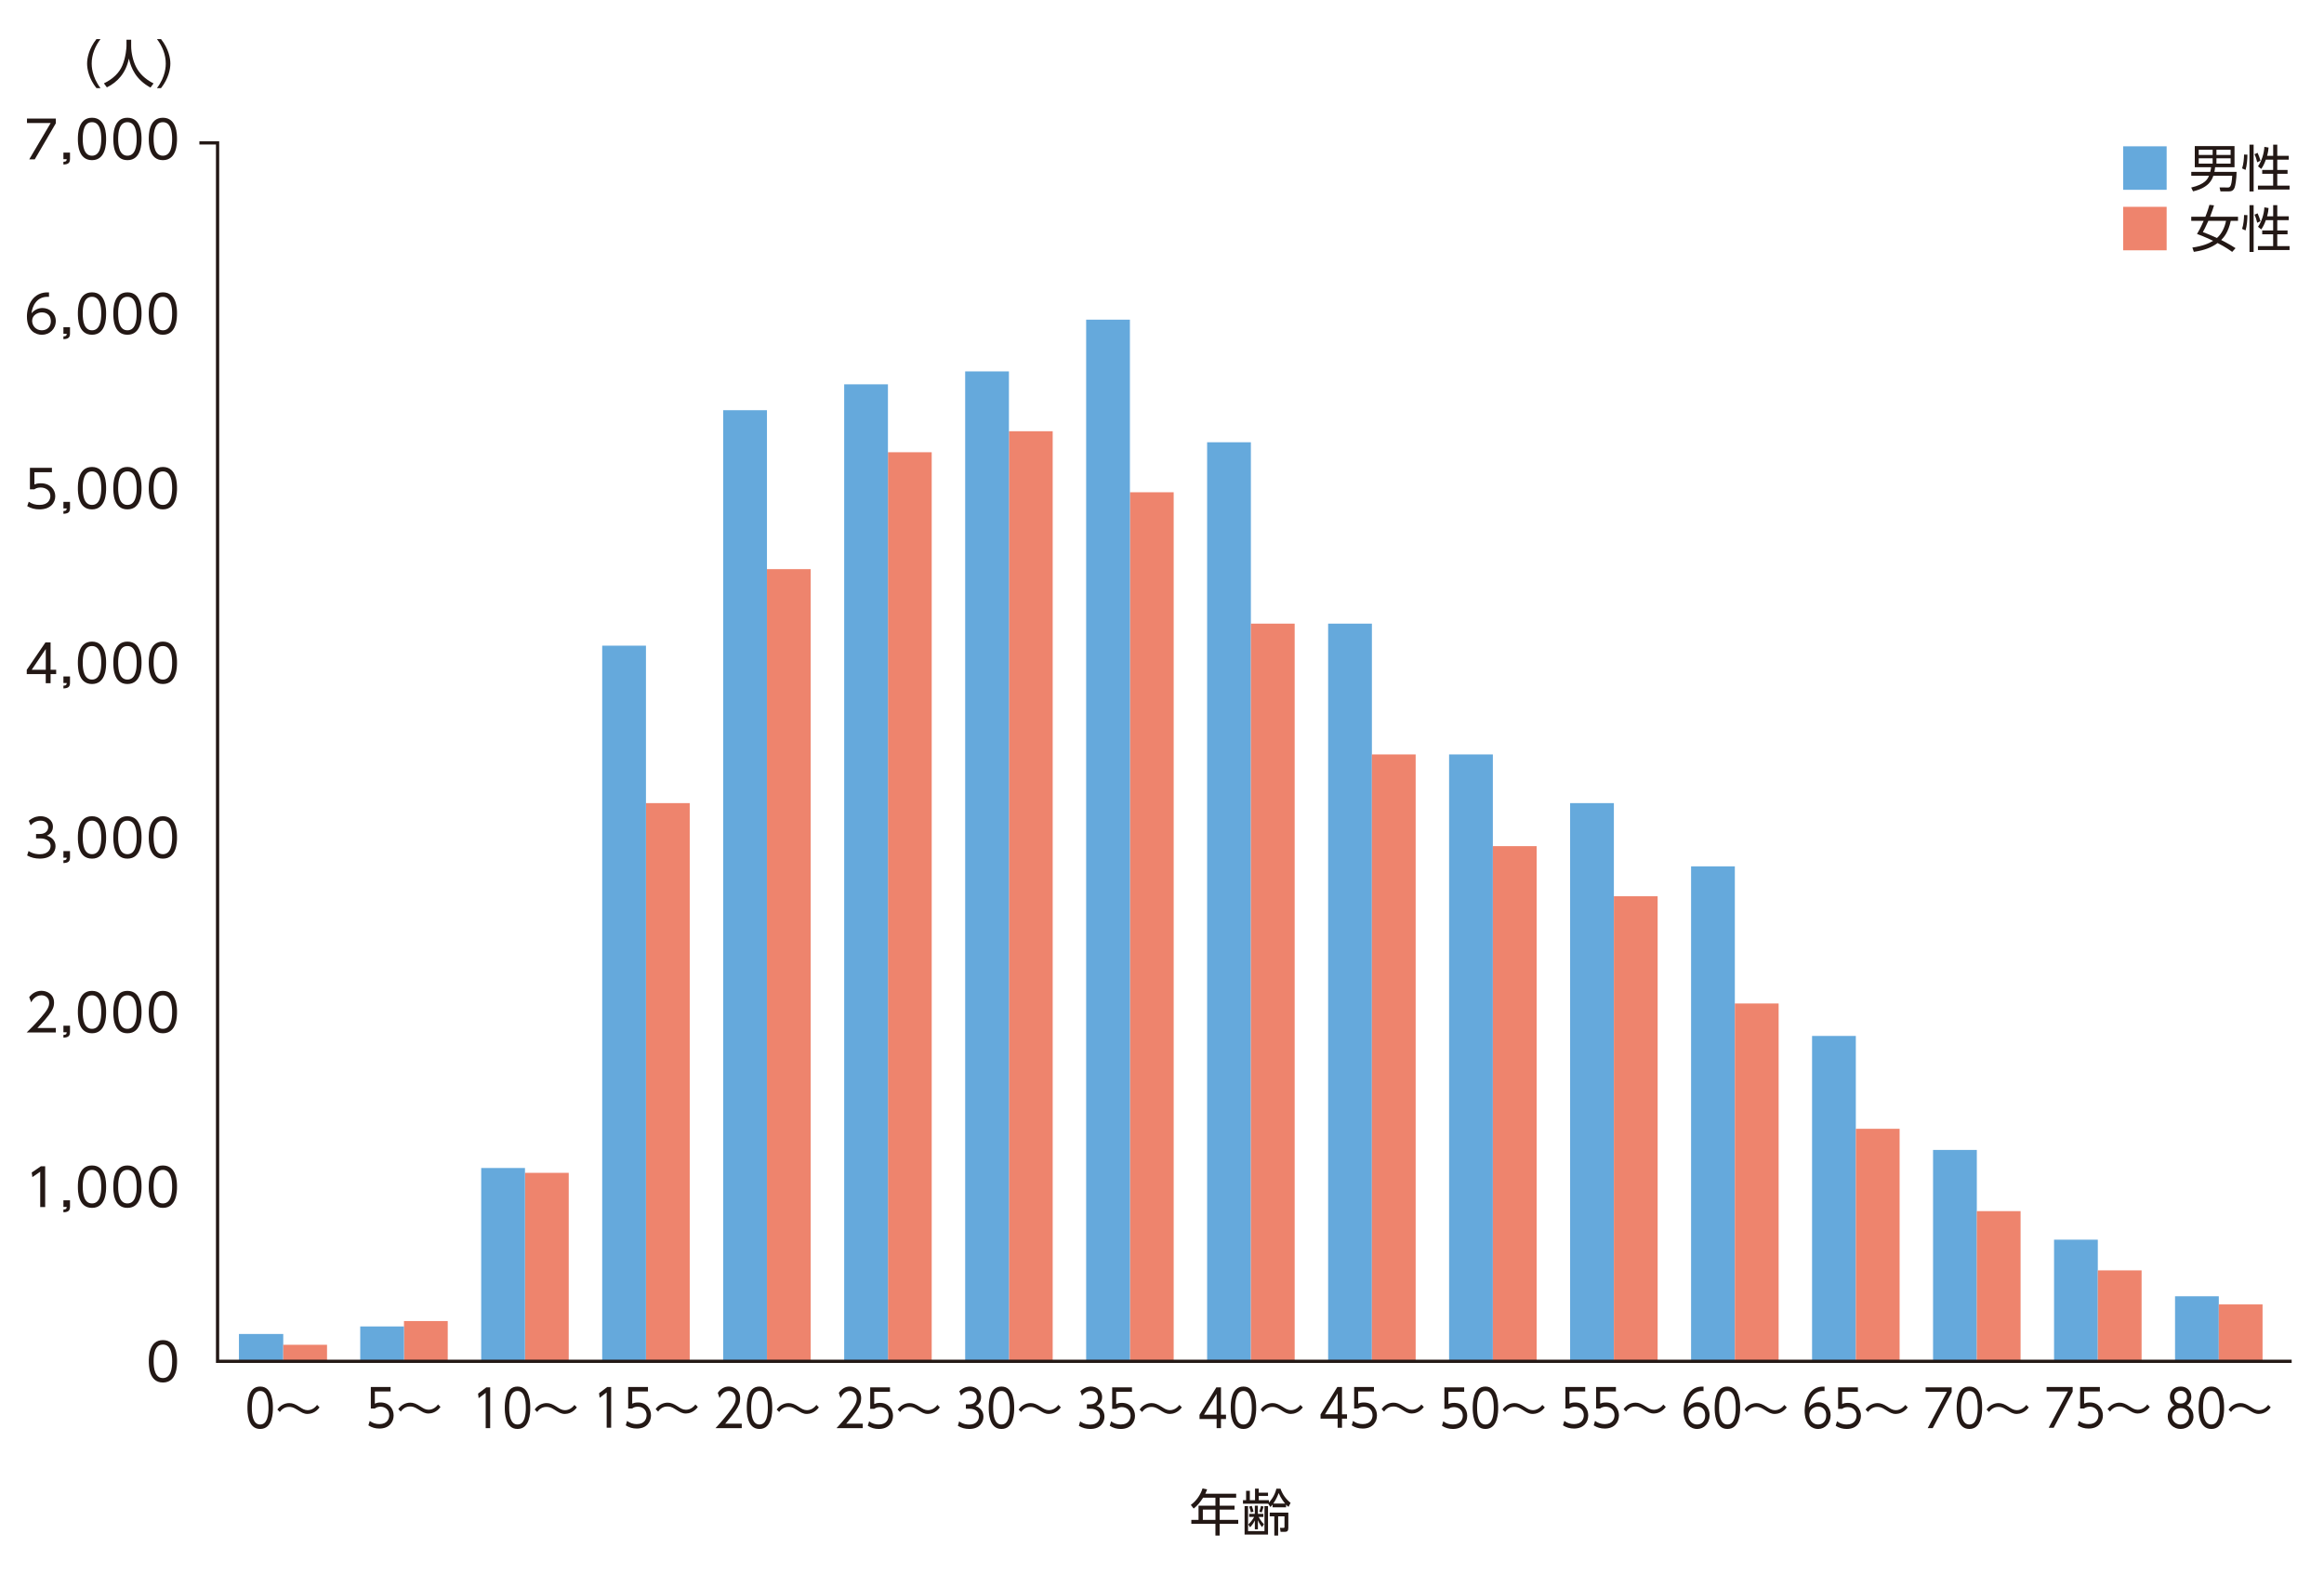 <?xml version="1.0" encoding="UTF-8"?>
<svg id="_レイヤー_1" data-name="レイヤー_1" xmlns="http://www.w3.org/2000/svg" width="820" height="560" viewBox="0 0 820 560">
  <rect x="185.23" y="413.78" width="15.44" height="66.5" style="fill: #ee846d;"/>
  <rect x="169.79" y="412.07" width="15.44" height="68.21" style="fill: #65a9dc;"/>
  <rect x="227.92" y="283.34" width="15.44" height="196.94" style="fill: #ee846d;"/>
  <rect x="212.48" y="227.79" width="15.44" height="252.49" style="fill: #65a9dc;"/>
  <rect x="255.17" y="144.72" width="15.44" height="335.55" style="fill: #65a9dc;"/>
  <rect x="270.61" y="200.79" width="15.44" height="279.49" style="fill: #ee846d;"/>
  <rect x="313.3" y="159.55" width="15.44" height="320.72" style="fill: #ee846d;"/>
  <rect x="297.86" y="135.59" width="15.44" height="344.68" style="fill: #65a9dc;"/>
  <rect x="355.99" y="152.14" width="15.44" height="328.14" style="fill: #ee846d;"/>
  <rect x="340.55" y="131.03" width="15.44" height="349.24" style="fill: #65a9dc;"/>
  <rect x="398.68" y="173.67" width="15.44" height="306.6" style="fill: #ee846d;"/>
  <rect x="383.24" y="112.78" width="15.44" height="367.5" style="fill: #65a9dc;"/>
  <rect x="468.62" y="220.02" width="15.44" height="260.25" style="fill: #65a9dc;"/>
  <rect x="484.06" y="266.16" width="15.44" height="214.11" style="fill: #ee846d;"/>
  <rect x="511.3" y="266.16" width="15.44" height="214.11" style="fill: #65a9dc;"/>
  <rect x="526.75" y="298.52" width="15.44" height="181.75" style="fill: #ee846d;"/>
  <rect x="554" y="283.34" width="15.44" height="196.94" style="fill: #65a9dc;"/>
  <rect x="569.44" y="316.2" width="15.44" height="164.07" style="fill: #ee846d;"/>
  <rect x="596.68" y="305.65" width="15.44" height="174.62" style="fill: #65a9dc;"/>
  <rect x="612.13" y="354.03" width="15.44" height="126.24" style="fill: #ee846d;"/>
  <rect x="639.37" y="365.48" width="15.44" height="114.79" style="fill: #65a9dc;"/>
  <rect x="654.82" y="398.24" width="15.44" height="82.04" style="fill: #ee846d;"/>
  <rect x="682.06" y="405.7" width="15.44" height="74.58" style="fill: #65a9dc;"/>
  <rect x="697.5" y="427.29" width="15.44" height="52.98" style="fill: #ee846d;"/>
  <rect x="724.75" y="437.36" width="15.44" height="42.92" style="fill: #65a9dc;"/>
  <rect x="740.2" y="448.19" width="15.44" height="32.08" style="fill: #ee846d;"/>
  <rect x="767.44" y="457.32" width="15.44" height="22.95" style="fill: #65a9dc;"/>
  <rect x="782.88" y="460.2" width="15.44" height="20.07" style="fill: #ee846d;"/>
  <rect x="425.92" y="156.03" width="15.44" height="324.24" style="fill: #65a9dc;"/>
  <rect x="441.37" y="220.02" width="15.44" height="260.25" style="fill: #ee846d;"/>
  <rect x="142.54" y="466.07" width="15.44" height="14.2" style="fill: #ee846d;"/>
  <rect x="127.1" y="467.97" width="15.44" height="12.3" style="fill: #65a9dc;"/>
  <rect x="84.31" y="470.63" width="15.63" height="9.64" style="fill: #65a9dc;"/>
  <rect x="99.95" y="474.44" width="15.44" height="5.84" style="fill: #ee846d;"/>
  <g>
    <path d="M19.7,41.83v1.66l-7.43,12.72h-1.95l7.56-12.81h-8.36v-1.57h10.18Z" style="fill: #231815;"/>
    <path d="M24.7,53.83v2.21c0,1.48-.66,1.93-2.32,2.01v-.97c1.06-.04,1.13-.42,1.15-.93h-1.15v-2.32h2.32Z" style="fill: #231815;"/>
    <path d="M27.48,49.02c0-1.44,0-7.48,4.98-7.48s4.98,6.04,4.98,7.48,0,7.48-4.98,7.48-4.98-6.02-4.98-7.48ZM35.73,49.02c0-2.39-.37-5.91-3.27-5.91s-3.27,3.43-3.27,5.91.44,5.91,3.27,5.91,3.27-3.45,3.27-5.91Z" style="fill: #231815;"/>
    <path d="M39.98,49.02c0-1.44,0-7.48,4.98-7.48s4.98,6.04,4.98,7.48,0,7.48-4.98,7.48-4.98-6.02-4.98-7.48ZM48.23,49.02c0-2.39-.37-5.91-3.27-5.91s-3.27,3.43-3.27,5.91.44,5.91,3.27,5.91,3.27-3.45,3.27-5.91Z" style="fill: #231815;"/>
    <path d="M52.49,49.02c0-1.44,0-7.48,4.98-7.48s4.98,6.04,4.98,7.48,0,7.48-4.98,7.48-4.98-6.02-4.98-7.48ZM60.74,49.02c0-2.39-.37-5.91-3.27-5.91s-3.27,3.43-3.27,5.91.44,5.91,3.27,5.91,3.27-3.45,3.27-5.91Z" style="fill: #231815;"/>
  </g>
  <g>
    <path d="M17.29,104.73c-4.42-.31-5.89,3.36-6.19,5.82.95-1.17,2.37-1.88,3.87-1.88,2.52,0,4.71,1.81,4.71,4.6s-2.17,4.84-4.91,4.84c-2.06,0-5.27-1.28-5.27-6.46,0-3.87,2.15-8.81,7.79-8.49v1.57ZM14.81,110.2c-1.53,0-3.47.97-3.47,2.99,0,1.72,1.33,3.34,3.39,3.34s3.21-1.44,3.21-3.14c0-2.96-2.5-3.19-3.14-3.19Z" style="fill: #231815;"/>
    <path d="M24.7,115.44v2.21c0,1.48-.66,1.93-2.32,2.01v-.97c1.06-.04,1.13-.42,1.15-.93h-1.15v-2.32h2.32Z" style="fill: #231815;"/>
    <path d="M27.48,110.62c0-1.44,0-7.48,4.98-7.48s4.98,6.04,4.98,7.48,0,7.48-4.98,7.48-4.98-6.02-4.98-7.48ZM35.73,110.62c0-2.39-.37-5.91-3.27-5.91s-3.27,3.43-3.27,5.91.44,5.91,3.27,5.91,3.27-3.45,3.27-5.91Z" style="fill: #231815;"/>
    <path d="M39.98,110.62c0-1.44,0-7.48,4.98-7.48s4.98,6.04,4.98,7.48,0,7.48-4.98,7.48-4.98-6.02-4.98-7.48ZM48.23,110.62c0-2.39-.37-5.91-3.27-5.91s-3.27,3.43-3.27,5.91.44,5.91,3.27,5.91,3.27-3.45,3.27-5.91Z" style="fill: #231815;"/>
    <path d="M52.49,110.62c0-1.44,0-7.48,4.98-7.48s4.98,6.04,4.98,7.48,0,7.48-4.98,7.48-4.98-6.02-4.98-7.48ZM60.74,110.62c0-2.39-.37-5.91-3.27-5.91s-3.27,3.43-3.27,5.91.44,5.91,3.27,5.91,3.27-3.45,3.27-5.91Z" style="fill: #231815;"/>
  </g>
  <g>
    <path d="M18.31,166.61h-6.17v4.31c.47-.18,1.04-.42,2.23-.42,3.36,0,5.13,2.24,5.13,4.56s-1.68,4.65-5.58,4.65c-1.59,0-2.94-.35-4.31-1.13l.53-1.57c1.1.77,2.41,1.13,3.76,1.13,3.12,0,3.87-1.9,3.87-3.12,0-1.88-1.5-3.03-3.47-3.03-1.22,0-1.9.46-2.17.64h-1.57v-7.59h7.76v1.57Z" style="fill: #231815;"/>
    <path d="M24.7,177.05v2.21c0,1.48-.66,1.93-2.32,2.01v-.97c1.06-.04,1.13-.42,1.15-.93h-1.15v-2.32h2.32Z" style="fill: #231815;"/>
    <path d="M27.48,172.23c0-1.44,0-7.48,4.98-7.48s4.98,6.04,4.98,7.48,0,7.48-4.98,7.48-4.98-6.02-4.98-7.48ZM35.73,172.23c0-2.39-.37-5.91-3.27-5.91s-3.27,3.43-3.27,5.91.44,5.91,3.27,5.91,3.27-3.45,3.27-5.91Z" style="fill: #231815;"/>
    <path d="M39.98,172.23c0-1.44,0-7.48,4.98-7.48s4.98,6.04,4.98,7.48,0,7.48-4.98,7.48-4.98-6.02-4.98-7.48ZM48.23,172.23c0-2.39-.37-5.91-3.27-5.91s-3.27,3.43-3.27,5.91.44,5.91,3.27,5.91,3.27-3.45,3.27-5.91Z" style="fill: #231815;"/>
    <path d="M52.49,172.23c0-1.44,0-7.48,4.98-7.48s4.98,6.04,4.98,7.48,0,7.48-4.98,7.48-4.98-6.02-4.98-7.48ZM60.74,172.23c0-2.39-.37-5.91-3.27-5.91s-3.27,3.43-3.27,5.91.44,5.91,3.27,5.91,3.27-3.45,3.27-5.91Z" style="fill: #231815;"/>
  </g>
  <g>
    <path d="M16.14,241.03v-3.21h-6.7v-1.5l6.59-9.67h1.82v9.64h1.97v1.53h-1.97v3.21h-1.71ZM11.2,236.29h4.95v-7.32l-4.95,7.32Z" style="fill: #231815;"/>
    <path d="M24.7,238.66v2.21c0,1.48-.66,1.93-2.32,2.01v-.97c1.06-.04,1.13-.42,1.15-.93h-1.15v-2.32h2.32Z" style="fill: #231815;"/>
    <path d="M27.48,233.84c0-1.44,0-7.48,4.98-7.48s4.98,6.04,4.98,7.48,0,7.48-4.98,7.48-4.98-6.02-4.98-7.48ZM35.73,233.84c0-2.39-.37-5.91-3.27-5.91s-3.27,3.43-3.27,5.91.44,5.91,3.27,5.91,3.27-3.45,3.27-5.91Z" style="fill: #231815;"/>
    <path d="M39.98,233.84c0-1.44,0-7.48,4.98-7.48s4.98,6.04,4.98,7.48,0,7.48-4.98,7.48-4.98-6.02-4.98-7.48ZM48.23,233.84c0-2.39-.37-5.91-3.27-5.91s-3.27,3.43-3.27,5.91.44,5.91,3.27,5.91,3.27-3.45,3.27-5.91Z" style="fill: #231815;"/>
    <path d="M52.49,233.84c0-1.44,0-7.48,4.98-7.48s4.98,6.04,4.98,7.48,0,7.48-4.98,7.48-4.98-6.02-4.98-7.48ZM60.74,233.84c0-2.39-.37-5.91-3.27-5.91s-3.27,3.43-3.27,5.91.44,5.91,3.27,5.91,3.27-3.45,3.27-5.91Z" style="fill: #231815;"/>
  </g>
  <g>
    <path d="M10.07,300.23c1.7,1.15,3.47,1.15,3.98,1.15,2.83,0,3.8-1.64,3.8-2.94,0-1.53-1.31-2.66-3.8-2.66h-1.33v-1.55h1.35c2.12,0,2.94-1.33,2.94-2.45,0-1.41-1.11-2.25-2.7-2.25-1.41,0-2.57.58-3.5,1.64l-.66-1.59c1.86-1.62,3.74-1.62,4.16-1.62,2.08,0,4.36,1.19,4.36,3.72,0,.6-.11,2.26-2.13,3.16,1.92.62,3.05,1.86,3.05,3.72s-1.35,4.36-5.55,4.36c-1.62,0-3.05-.35-4.47-1.11l.51-1.59Z" style="fill: #231815;"/>
    <path d="M24.7,300.27v2.21c0,1.48-.66,1.93-2.32,2.01v-.97c1.06-.04,1.13-.42,1.15-.93h-1.15v-2.32h2.32Z" style="fill: #231815;"/>
    <path d="M27.48,295.45c0-1.44,0-7.48,4.98-7.48s4.98,6.04,4.98,7.48,0,7.48-4.98,7.48-4.98-6.02-4.98-7.48ZM35.73,295.45c0-2.39-.37-5.91-3.27-5.91s-3.27,3.43-3.27,5.91.44,5.91,3.27,5.91,3.27-3.45,3.27-5.91Z" style="fill: #231815;"/>
    <path d="M39.98,295.45c0-1.44,0-7.48,4.98-7.48s4.98,6.04,4.98,7.48,0,7.48-4.98,7.48-4.98-6.02-4.98-7.48ZM48.23,295.45c0-2.39-.37-5.91-3.27-5.91s-3.27,3.43-3.27,5.91.44,5.91,3.27,5.91,3.27-3.45,3.27-5.91Z" style="fill: #231815;"/>
    <path d="M52.49,295.45c0-1.44,0-7.48,4.98-7.48s4.98,6.04,4.98,7.48,0,7.48-4.98,7.48-4.98-6.02-4.98-7.48ZM60.74,295.45c0-2.39-.37-5.91-3.27-5.91s-3.27,3.43-3.27,5.91.44,5.91,3.27,5.91,3.27-3.45,3.27-5.91Z" style="fill: #231815;"/>
  </g>
  <g>
    <path d="M19.7,362.68v1.57h-10.29c1.15-1.13,3.1-3.03,5.02-5.26,2.19-2.54,2.92-3.74,2.92-5.22,0-1.73-1.3-2.63-2.7-2.63-2.26,0-3.32,1.9-3.65,2.48l-.69-1.83c1.08-1.42,2.57-2.23,4.34-2.23s4.42,1.04,4.42,4.18c0,1.39-.42,2.54-1.88,4.42-.77.99-1.93,2.39-3.98,4.51h6.5Z" style="fill: #231815;"/>
    <path d="M24.7,361.87v2.21c0,1.48-.66,1.93-2.32,2.01v-.97c1.06-.04,1.13-.42,1.15-.93h-1.15v-2.32h2.32Z" style="fill: #231815;"/>
    <path d="M27.48,357.06c0-1.44,0-7.48,4.98-7.48s4.98,6.04,4.98,7.48,0,7.48-4.98,7.48-4.98-6.02-4.98-7.48ZM35.73,357.06c0-2.39-.37-5.91-3.27-5.91s-3.27,3.43-3.27,5.91.44,5.91,3.27,5.91,3.27-3.45,3.27-5.91Z" style="fill: #231815;"/>
    <path d="M39.98,357.06c0-1.44,0-7.48,4.98-7.48s4.98,6.04,4.98,7.48,0,7.48-4.98,7.48-4.98-6.02-4.98-7.48ZM48.23,357.06c0-2.39-.37-5.91-3.27-5.91s-3.27,3.43-3.27,5.91.44,5.91,3.27,5.91,3.27-3.45,3.27-5.91Z" style="fill: #231815;"/>
    <path d="M52.49,357.06c0-1.44,0-7.48,4.98-7.48s4.98,6.04,4.98,7.48,0,7.48-4.98,7.48-4.98-6.02-4.98-7.48ZM60.74,357.06c0-2.39-.37-5.91-3.27-5.91s-3.27,3.43-3.27,5.91.44,5.91,3.27,5.91,3.27-3.45,3.27-5.91Z" style="fill: #231815;"/>
  </g>
  <g>
    <path d="M14.41,411.47h1.53v14.38h-1.75v-12.46l-2.76,1.9-.24-1.62,3.21-2.19Z" style="fill: #231815;"/>
    <path d="M24.7,423.48v2.21c0,1.48-.66,1.93-2.32,2.01v-.97c1.06-.04,1.13-.42,1.15-.93h-1.15v-2.32h2.32Z" style="fill: #231815;"/>
    <path d="M27.48,418.66c0-1.44,0-7.48,4.98-7.48s4.98,6.04,4.98,7.48,0,7.48-4.98,7.48-4.98-6.02-4.98-7.48ZM35.73,418.66c0-2.39-.37-5.91-3.27-5.91s-3.27,3.43-3.27,5.91.44,5.91,3.27,5.91,3.27-3.45,3.27-5.91Z" style="fill: #231815;"/>
    <path d="M39.98,418.66c0-1.44,0-7.48,4.98-7.48s4.98,6.04,4.98,7.48,0,7.48-4.98,7.48-4.98-6.02-4.98-7.48ZM48.23,418.66c0-2.39-.37-5.91-3.27-5.91s-3.27,3.43-3.27,5.91.44,5.91,3.27,5.91,3.27-3.45,3.27-5.91Z" style="fill: #231815;"/>
    <path d="M52.49,418.66c0-1.44,0-7.48,4.98-7.48s4.98,6.04,4.98,7.48,0,7.48-4.98,7.48-4.98-6.02-4.98-7.48ZM60.74,418.66c0-2.39-.37-5.91-3.27-5.91s-3.27,3.43-3.27,5.91.44,5.91,3.27,5.91,3.27-3.45,3.27-5.91Z" style="fill: #231815;"/>
  </g>
  <path d="M52.51,480.27c0-1.44,0-7.48,4.98-7.48s4.98,6.04,4.98,7.48,0,7.48-4.98,7.48-4.98-6.02-4.98-7.48ZM60.75,480.27c0-2.39-.37-5.91-3.27-5.91s-3.27,3.43-3.27,5.91.44,5.91,3.27,5.91,3.27-3.45,3.27-5.91Z" style="fill: #231815;"/>
  <g>
    <path d="M34.03,31.09c-2.65-3.34-3.3-6.68-3.3-8.65s.66-5.31,3.3-8.65h1.44c-1.92,2.48-3.12,5.49-3.12,8.65,0,.73,0,4.58,3.12,8.65h-1.44Z" style="fill: #231815;"/>
    <path d="M46.28,14.01v2.21c0,2.41.66,5.35,1.79,7.5,1.17,2.23,3.08,4.18,6.11,5.71l-1.08,1.46c-5.16-2.79-6.86-6.86-7.63-10.24-1.04,5.11-4,8.32-7.76,10.17l-1.04-1.41c3.34-1.64,5.44-3.8,6.5-6.31,1.26-3.01,1.46-6.31,1.46-6.9v-2.19h1.64Z" style="fill: #231815;"/>
    <path d="M55.37,31.09c3.12-4.07,3.12-7.92,3.12-8.65,0-3.16-1.2-6.17-3.12-8.65h1.44c2.65,3.34,3.3,6.68,3.3,8.65s-.66,5.31-3.3,8.65h-1.44Z" style="fill: #231815;"/>
  </g>
  <g>
    <path d="M436.17,526.99v1.39h-5.82v2.83h5.25v1.37h-5.25v3.63h6.55v1.39h-6.55v4.15h-1.5v-4.15h-8.5v-1.39h2.54v-5h5.96v-2.83h-4.34c-1.16,1.76-1.94,2.74-3.34,3.84l-1-1.28c2.14-1.6,3.47-3.72,4.13-5.82l1.62.34c-.18.46-.28.77-.64,1.53h10.89ZM428.86,532.58h-4.45v3.63h4.45v-3.63Z" style="fill: #231815;"/>
    <path d="M451.82,525.23c.71,2.03,1.99,3.75,3.56,4.98l-.75,1.42c-.32-.27-.57-.48-.85-.8v.94h-4.77v-.94c-.36.43-.44.53-.76.85l-.77-1.17h-8.91v-1.25h1.1v-3.29h1.32v3.29h1.83v-4.06h1.32v1.41h3.27v1.17h-3.27v1.48h3.58v.84c.46-.46,2.08-2.35,2.63-4.88h1.48ZM440.36,531.33v8.84h5.8v-8.84h1.25v10.07h-8.27v-10.07h1.23ZM440.76,535.18v-1.09h1.99v-2.88h1.08v2.88h1.94v1.09h-1.67c.09.18.85,1.58,1.87,2.58l-.69,1.01c-.53-.69-.98-1.35-1.44-2.42v3.18h-1.08v-3.11c-.62,1.25-1.21,1.9-1.67,2.42l-.64-1c1.26-1.21,1.85-2.28,2.05-2.67h-1.73ZM441.33,533.57c-.05-.37-.11-.71-.57-2.05l.92-.25c.46,1.32.53,1.65.6,2.05l-.96.25ZM444.33,533.31c.28-.85.32-.94.62-2.05l.89.28c-.09.34-.21.87-.66,2.05l-.85-.28ZM454.56,539.12c0,.98-.36,1.32-1.23,1.32h-1.49l-.21-1.42,1.16.02c.27,0,.43-.04.43-.39v-3.68h-2.24v6.78h-1.35v-6.78h-1.62v-1.32h6.56v5.48ZM453.44,530.46c-.39-.46-1.51-1.83-2.28-3.72-.29.82-.73,2.01-1.89,3.72h4.16Z" style="fill: #231815;"/>
  </g>
  <path d="M764.48,51.62v15.34h-15.34v-15.34h15.34Z" style="fill: #65a9dc;"/>
  <g>
    <path d="M789.16,60.65c-.05,2.69-.43,4.84-.71,5.55-.44,1.1-1.14,1.33-2.1,1.33h-2.88l-.32-1.41,2.85.02c.75,0,1.37,0,1.62-4.13h-6.67c-.45,1.32-1.48,4.15-7.15,5.5l-.66-1.35c5-1.16,5.87-3.13,6.28-4.15h-6.25v-1.37h6.69c.21-.75.27-1.3.3-1.64h-5.75v-7.46h14.02v7.46h-6.85c-.09.87-.18,1.28-.25,1.64h7.83ZM780.71,52.82h-4.91v1.85h4.91v-1.85ZM780.71,55.84h-4.91v1.89h4.91v-1.89ZM787.05,52.82h-5v1.85h5v-1.85ZM787.05,55.84h-5v1.89h5v-1.89Z" style="fill: #231815;"/>
    <path d="M791.1,59.4c.53-1.44.69-3.77.69-4.88l1.19.04c0,1.58-.2,3.91-.66,5.39l-1.23-.55ZM795.17,51.04v16.51h-1.46v-16.51h1.46ZM796.43,57.25c-.25-1.12-.5-1.9-.94-2.85l1.07-.48c.28.62.76,1.73,1.03,2.78l-1.16.55ZM802.07,54.97v-3.93h1.44v3.93h4.06v1.37h-4.06v3.63h3.63v1.35h-3.63v4.18h4.34v1.37h-11.16v-1.37h5.37v-4.18h-3.86v-1.35h3.86v-3.63h-2.58c-.41,1.12-.94,2.38-1.64,3.26l-1.12-.94c1.21-1.69,2.13-4.45,2.24-6.85l1.48.25c-.05.68-.12,1.46-.52,2.92h2.14Z" style="fill: #231815;"/>
  </g>
  <path d="M764.48,72.97v15.34h-15.34v-15.34h15.34Z" style="fill: #ee846d;"/>
  <g>
    <path d="M789.66,76.47v1.44h-2.56c-.85,4.04-2.42,5.82-3.38,6.76,2.78,1.42,4.31,2.38,5.07,2.88l-1.19,1.32c-.75-.55-2.24-1.64-5.14-3.13-1.99,1.49-4.54,2.56-8.38,3.11l-.53-1.51c3.88-.57,5.87-1.48,7.33-2.38-3.45-1.62-4.77-2.1-5.69-2.42.46-.77,1.21-1.98,2.35-4.63h-4.38v-1.44h4.98c.77-1.87,1.21-3.38,1.44-4.2l1.62.18c-.21.69-.52,1.74-1.39,4.02h9.86ZM779.2,77.91c-.94,2.17-1.57,3.29-1.94,3.97,1.09.41,2.51.94,4.98,2.08,1.74-1.57,2.72-3.75,3.2-6.05h-6.25Z" style="fill: #231815;"/>
    <path d="M791.1,80.74c.53-1.44.69-3.77.69-4.88l1.19.04c0,1.58-.2,3.91-.66,5.39l-1.23-.55ZM795.17,72.38v16.51h-1.46v-16.51h1.46ZM796.43,78.59c-.25-1.12-.5-1.9-.94-2.85l1.07-.48c.28.62.76,1.73,1.03,2.78l-1.16.55ZM802.07,76.31v-3.93h1.44v3.93h4.06v1.37h-4.06v3.63h3.63v1.35h-3.63v4.18h4.34v1.37h-11.16v-1.37h5.37v-4.18h-3.86v-1.35h3.86v-3.63h-2.58c-.41,1.12-.94,2.38-1.64,3.26l-1.12-.94c1.21-1.69,2.13-4.45,2.24-6.85l1.48.25c-.05.68-.12,1.46-.52,2.92h2.14Z" style="fill: #231815;"/>
  </g>
  <polyline points="808.59 480.27 76.77 480.27 76.77 50.41 70.35 50.41" style="fill: none; stroke: #231815; stroke-miterlimit: 10; stroke-width: 1.14px;"/>
  <g>
    <path d="M214.26,489.33h1.38v14.38h-1.58v-12.46l-2.48,1.9-.21-1.62,2.89-2.19Z" style="fill: #231815;"/>
    <path d="M228.62,490.9h-5.55v4.31c.43-.18.94-.42,2.01-.42,3.02,0,4.62,2.24,4.62,4.56s-1.51,4.65-5.03,4.65c-1.43,0-2.65-.35-3.88-1.13l.48-1.57c.99.77,2.17,1.13,3.39,1.13,2.81,0,3.48-1.9,3.48-3.12,0-1.88-1.35-3.03-3.12-3.03-1.1,0-1.71.46-1.96.64h-1.41v-7.59h6.98v1.57Z" style="fill: #231815;"/>
    <path d="M246.23,496.37c-1.38,1.92-3.25,2.32-4.19,2.32-1.38,0-2.17-.51-3.76-1.53-1.3-.84-2.05-.95-2.76-.95-.66,0-2.17.13-3.29,1.79l-.89-.86c.99-1.46,2.6-2.28,4.24-2.28,1.13,0,2.15.42,3.58,1.35.97.64,1.76,1.15,2.86,1.15,1.91,0,2.96-1.37,3.34-1.86l.87.88Z" style="fill: #231815;"/>
  </g>
  <g>
    <path d="M137.81,490.9h-5.55v4.31c.43-.18.94-.42,2.01-.42,3.02,0,4.62,2.24,4.62,4.56s-1.51,4.65-5.03,4.65c-1.43,0-2.65-.35-3.88-1.13l.48-1.57c.99.77,2.17,1.13,3.39,1.13,2.81,0,3.48-1.9,3.48-3.12,0-1.88-1.35-3.03-3.12-3.03-1.1,0-1.71.46-1.96.64h-1.41v-7.59h6.98v1.57Z" style="fill: #231815;"/>
    <path d="M155.43,496.37c-1.38,1.92-3.25,2.32-4.19,2.32-1.38,0-2.17-.51-3.76-1.53-1.3-.84-2.05-.95-2.76-.95-.66,0-2.17.13-3.29,1.79l-.89-.86c.99-1.46,2.6-2.28,4.24-2.28,1.13,0,2.15.42,3.58,1.35.97.64,1.76,1.15,2.86,1.15,1.91,0,2.96-1.37,3.34-1.86l.87.88Z" style="fill: #231815;"/>
  </g>
  <g>
    <path d="M87.31,496.66c0-1.44,0-7.48,4.49-7.48s4.49,6.04,4.49,7.48,0,7.48-4.49,7.48-4.49-6.02-4.49-7.48ZM94.74,496.66c0-2.39-.33-5.91-2.94-5.91s-2.94,3.43-2.94,5.91.39,5.91,2.94,5.91,2.94-3.45,2.94-5.91Z" style="fill: #231815;"/>
    <path d="M112.75,496.52c-1.38,1.92-3.25,2.32-4.19,2.32-1.38,0-2.17-.51-3.76-1.53-1.3-.84-2.05-.95-2.76-.95-.66,0-2.17.13-3.29,1.79l-.89-.86c.99-1.46,2.6-2.28,4.24-2.28,1.13,0,2.15.42,3.58,1.35.97.64,1.76,1.15,2.86,1.15,1.91,0,2.96-1.37,3.34-1.86l.87.88Z" style="fill: #231815;"/>
  </g>
  <g>
    <path d="M171.57,489.47h1.38v14.38h-1.58v-12.46l-2.48,1.9-.21-1.62,2.89-2.19Z" style="fill: #231815;"/>
    <path d="M178.11,496.66c0-1.44,0-7.48,4.49-7.48s4.49,6.04,4.49,7.48,0,7.48-4.49,7.48-4.49-6.02-4.49-7.48ZM185.54,496.66c0-2.39-.33-5.91-2.94-5.91s-2.94,3.43-2.94,5.91.39,5.91,2.94,5.91,2.94-3.45,2.94-5.91Z" style="fill: #231815;"/>
    <path d="M203.55,496.52c-1.38,1.92-3.25,2.32-4.19,2.32-1.38,0-2.17-.51-3.76-1.53-1.3-.84-2.05-.95-2.76-.95-.66,0-2.17.13-3.29,1.79l-.89-.86c.99-1.46,2.6-2.28,4.24-2.28,1.13,0,2.15.42,3.58,1.35.97.64,1.76,1.15,2.86,1.15,1.91,0,2.96-1.37,3.34-1.86l.87.88Z" style="fill: #231815;"/>
  </g>
  <g>
    <path d="M261.72,502.29v1.57h-9.27c1.04-1.13,2.79-3.03,4.52-5.26,1.97-2.54,2.63-3.74,2.63-5.22,0-1.73-1.17-2.63-2.43-2.63-2.04,0-2.99,1.9-3.29,2.48l-.62-1.83c.97-1.42,2.32-2.23,3.91-2.23s3.98,1.04,3.98,4.18c0,1.39-.38,2.54-1.69,4.42-.69.99-1.74,2.39-3.58,4.51h5.85Z" style="fill: #231815;"/>
    <path d="M263.49,496.66c0-1.44,0-7.48,4.49-7.48s4.49,6.04,4.49,7.48,0,7.48-4.49,7.48-4.49-6.02-4.49-7.48ZM270.92,496.66c0-2.39-.33-5.91-2.94-5.91s-2.94,3.43-2.94,5.91.39,5.91,2.94,5.91,2.94-3.45,2.94-5.91Z" style="fill: #231815;"/>
    <path d="M288.93,496.52c-1.38,1.92-3.25,2.32-4.19,2.32-1.38,0-2.17-.51-3.76-1.53-1.3-.84-2.05-.95-2.76-.95-.66,0-2.17.13-3.29,1.79l-.89-.86c.99-1.46,2.6-2.28,4.24-2.28,1.13,0,2.15.42,3.58,1.35.97.64,1.76,1.15,2.86,1.15,1.91,0,2.96-1.37,3.34-1.86l.87.88Z" style="fill: #231815;"/>
  </g>
  <g>
    <path d="M338.42,501.45c1.53,1.15,3.12,1.15,3.58,1.15,2.55,0,3.42-1.64,3.42-2.94,0-1.53-1.18-2.66-3.42-2.66h-1.2v-1.55h1.22c1.91,0,2.65-1.33,2.65-2.45,0-1.41-1-2.25-2.43-2.25-1.27,0-2.32.58-3.16,1.64l-.59-1.59c1.68-1.62,3.37-1.62,3.75-1.62,1.87,0,3.93,1.19,3.93,3.72,0,.6-.1,2.26-1.92,3.16,1.73.62,2.75,1.86,2.75,3.72s-1.22,4.36-5,4.36c-1.46,0-2.75-.35-4.03-1.11l.46-1.59Z" style="fill: #231815;"/>
    <path d="M348.87,496.66c0-1.44,0-7.48,4.49-7.48s4.49,6.04,4.49,7.48,0,7.48-4.49,7.48-4.49-6.02-4.49-7.48ZM356.3,496.66c0-2.39-.33-5.91-2.94-5.91s-2.94,3.43-2.94,5.91.39,5.91,2.94,5.91,2.94-3.45,2.94-5.91Z" style="fill: #231815;"/>
    <path d="M374.31,496.52c-1.38,1.92-3.25,2.32-4.19,2.32-1.38,0-2.17-.51-3.76-1.53-1.3-.84-2.05-.95-2.76-.95-.66,0-2.17.13-3.29,1.79l-.89-.86c.99-1.46,2.6-2.28,4.24-2.28,1.13,0,2.15.42,3.58,1.35.97.64,1.76,1.15,2.86,1.15,1.91,0,2.96-1.37,3.34-1.86l.87.88Z" style="fill: #231815;"/>
  </g>
  <g>
    <path d="M429.27,503.85v-3.21h-6.03v-1.5l5.93-9.67h1.64v9.64h1.77v1.53h-1.77v3.21h-1.54ZM424.82,499.11h4.45v-7.32l-4.45,7.32Z" style="fill: #231815;"/>
    <path d="M434.25,496.66c0-1.44,0-7.48,4.49-7.48s4.49,6.04,4.49,7.48,0,7.48-4.49,7.48-4.49-6.02-4.49-7.48ZM441.68,496.66c0-2.39-.33-5.91-2.94-5.91s-2.94,3.43-2.94,5.91.39,5.91,2.94,5.91,2.94-3.45,2.94-5.91Z" style="fill: #231815;"/>
    <path d="M459.69,496.52c-1.38,1.92-3.25,2.32-4.19,2.32-1.38,0-2.17-.51-3.76-1.53-1.3-.84-2.05-.95-2.76-.95-.66,0-2.17.13-3.29,1.79l-.89-.86c.99-1.46,2.6-2.28,4.24-2.28,1.13,0,2.15.42,3.58,1.35.97.64,1.76,1.15,2.86,1.15,1.91,0,2.96-1.37,3.34-1.86l.87.88Z" style="fill: #231815;"/>
  </g>
  <g>
    <path d="M516.61,491.04h-5.55v4.31c.43-.18.94-.42,2.01-.42,3.02,0,4.62,2.24,4.62,4.56s-1.51,4.65-5.03,4.65c-1.43,0-2.65-.35-3.88-1.13l.48-1.57c.99.77,2.17,1.13,3.39,1.13,2.81,0,3.48-1.9,3.48-3.12,0-1.88-1.35-3.03-3.12-3.03-1.1,0-1.71.46-1.96.64h-1.41v-7.59h6.98v1.57Z" style="fill: #231815;"/>
    <path d="M519.63,496.66c0-1.44,0-7.48,4.49-7.48s4.49,6.04,4.49,7.48,0,7.48-4.49,7.48-4.49-6.02-4.49-7.48ZM527.06,496.66c0-2.39-.33-5.91-2.94-5.91s-2.94,3.43-2.94,5.91.39,5.91,2.94,5.91,2.94-3.45,2.94-5.91Z" style="fill: #231815;"/>
    <path d="M545.07,496.52c-1.38,1.92-3.25,2.32-4.19,2.32-1.38,0-2.17-.51-3.76-1.53-1.3-.84-2.05-.95-2.76-.95-.66,0-2.17.13-3.29,1.79l-.89-.86c.99-1.46,2.6-2.28,4.24-2.28,1.13,0,2.15.42,3.58,1.35.97.64,1.76,1.15,2.86,1.15,1.91,0,2.96-1.37,3.34-1.86l.87.88Z" style="fill: #231815;"/>
  </g>
  <g>
    <path d="M601.07,490.77c-3.98-.31-5.31,3.36-5.57,5.82.85-1.17,2.14-1.88,3.48-1.88,2.27,0,4.24,1.81,4.24,4.6s-1.96,4.84-4.42,4.84c-1.86,0-4.75-1.28-4.75-6.46,0-3.87,1.94-8.81,7.02-8.49v1.57ZM598.83,496.24c-1.38,0-3.12.97-3.12,2.99,0,1.72,1.2,3.34,3.06,3.34s2.89-1.44,2.89-3.14c0-2.96-2.25-3.19-2.83-3.19Z" style="fill: #231815;"/>
    <path d="M605.01,496.66c0-1.44,0-7.48,4.49-7.48s4.49,6.04,4.49,7.48,0,7.48-4.49,7.48-4.49-6.02-4.49-7.48ZM612.44,496.66c0-2.39-.33-5.91-2.94-5.91s-2.94,3.43-2.94,5.91.39,5.91,2.94,5.91,2.94-3.45,2.94-5.91Z" style="fill: #231815;"/>
    <path d="M630.45,496.52c-1.38,1.92-3.25,2.32-4.19,2.32-1.38,0-2.17-.51-3.76-1.53-1.3-.84-2.05-.95-2.76-.95-.66,0-2.17.13-3.29,1.79l-.89-.86c.99-1.46,2.6-2.28,4.24-2.28,1.13,0,2.15.42,3.58,1.35.97.64,1.76,1.15,2.86,1.15,1.91,0,2.96-1.37,3.34-1.86l.87.88Z" style="fill: #231815;"/>
  </g>
  <g>
    <path d="M773.95,499.69c0,2.59-2.09,4.45-4.54,4.45s-4.54-1.86-4.54-4.45c0-2.17,1.36-3.39,2.33-3.85-1.02-.58-1.58-1.77-1.58-3.01,0-1.97,1.3-3.65,3.86-3.65,2.05,0,3.7,1.41,3.7,3.63,0,1.26-.56,2.45-1.58,3.03,1.1.55,2.33,1.79,2.33,3.85ZM772.4,499.68c0-1.08-.66-2.9-2.99-2.9s-2.99,1.83-2.99,2.9c0,1.61,1.23,2.9,2.99,2.9s2.99-1.3,2.99-2.9ZM771.67,492.92c0-1.48-1.05-2.24-2.25-2.24s-2.25.77-2.25,2.24c0,.71.33,2.25,2.25,2.25s2.25-1.53,2.25-2.25Z" style="fill: #231815;"/>
    <path d="M775.77,496.66c0-1.44,0-7.48,4.49-7.48s4.49,6.04,4.49,7.48,0,7.48-4.49,7.48-4.49-6.02-4.49-7.48ZM783.2,496.66c0-2.39-.33-5.91-2.94-5.91s-2.94,3.43-2.94,5.91.39,5.91,2.94,5.91,2.94-3.45,2.94-5.91Z" style="fill: #231815;"/>
    <path d="M801.21,496.52c-1.38,1.92-3.25,2.32-4.19,2.32-1.38,0-2.17-.51-3.76-1.53-1.3-.84-2.05-.95-2.76-.95-.66,0-2.17.13-3.29,1.79l-.89-.86c.99-1.46,2.6-2.28,4.24-2.28,1.13,0,2.15.42,3.58,1.35.97.64,1.76,1.15,2.86,1.15,1.91,0,2.96-1.37,3.34-1.86l.87.88Z" style="fill: #231815;"/>
  </g>
  <g>
    <path d="M688.62,489.47v1.66l-6.69,12.72h-1.76l6.8-12.81h-7.53v-1.57h9.17Z" style="fill: #231815;"/>
    <path d="M690.39,496.66c0-1.44,0-7.48,4.49-7.48s4.49,6.04,4.49,7.48,0,7.48-4.49,7.48-4.49-6.02-4.49-7.48ZM697.82,496.66c0-2.39-.33-5.91-2.94-5.91s-2.94,3.43-2.94,5.91.39,5.91,2.94,5.91,2.94-3.45,2.94-5.91Z" style="fill: #231815;"/>
    <path d="M715.83,496.52c-1.38,1.92-3.25,2.32-4.19,2.32-1.38,0-2.17-.51-3.76-1.53-1.3-.84-2.05-.95-2.76-.95-.66,0-2.17.13-3.29,1.79l-.89-.86c.99-1.46,2.6-2.28,4.24-2.28,1.13,0,2.15.42,3.58,1.35.97.64,1.76,1.15,2.86,1.15,1.91,0,2.96-1.37,3.34-1.86l.87.88Z" style="fill: #231815;"/>
  </g>
  <g>
    <path d="M304.42,502.29v1.57h-9.27c1.04-1.13,2.79-3.03,4.52-5.26,1.97-2.54,2.63-3.74,2.63-5.22,0-1.73-1.17-2.63-2.43-2.63-2.04,0-2.99,1.9-3.29,2.48l-.62-1.83c.97-1.42,2.32-2.23,3.91-2.23s3.98,1.04,3.98,4.18c0,1.39-.38,2.54-1.69,4.42-.69.99-1.74,2.39-3.58,4.51h5.85Z" style="fill: #231815;"/>
    <path d="M314.01,491.04h-5.55v4.31c.43-.18.94-.42,2.01-.42,3.02,0,4.62,2.24,4.62,4.56s-1.51,4.65-5.03,4.65c-1.43,0-2.65-.35-3.88-1.13l.48-1.57c.99.77,2.17,1.13,3.39,1.13,2.81,0,3.48-1.9,3.48-3.12,0-1.88-1.35-3.03-3.12-3.03-1.1,0-1.71.46-1.96.64h-1.41v-7.59h6.98v1.57Z" style="fill: #231815;"/>
    <path d="M331.62,496.52c-1.38,1.92-3.25,2.32-4.19,2.32-1.38,0-2.17-.51-3.76-1.53-1.3-.84-2.05-.95-2.76-.95-.66,0-2.17.13-3.29,1.79l-.89-.86c.99-1.46,2.6-2.28,4.24-2.28,1.13,0,2.15.42,3.58,1.35.97.64,1.76,1.15,2.86,1.15,1.91,0,2.96-1.37,3.34-1.86l.87.88Z" style="fill: #231815;"/>
  </g>
  <g>
    <path d="M381.12,501.45c1.53,1.15,3.12,1.15,3.58,1.15,2.55,0,3.42-1.64,3.42-2.94,0-1.53-1.18-2.66-3.42-2.66h-1.2v-1.55h1.22c1.91,0,2.65-1.33,2.65-2.45,0-1.41-1-2.25-2.43-2.25-1.27,0-2.32.58-3.16,1.64l-.59-1.59c1.68-1.62,3.37-1.62,3.75-1.62,1.87,0,3.93,1.19,3.93,3.72,0,.6-.1,2.26-1.92,3.16,1.73.62,2.75,1.86,2.75,3.72s-1.22,4.36-5,4.36c-1.46,0-2.75-.35-4.03-1.11l.46-1.59Z" style="fill: #231815;"/>
    <path d="M399.39,491.04h-5.55v4.31c.43-.18.94-.42,2.01-.42,3.02,0,4.62,2.24,4.62,4.56s-1.51,4.65-5.03,4.65c-1.43,0-2.65-.35-3.88-1.13l.48-1.57c.99.77,2.17,1.13,3.39,1.13,2.81,0,3.48-1.9,3.48-3.12,0-1.88-1.35-3.03-3.12-3.03-1.1,0-1.71.46-1.96.64h-1.41v-7.59h6.98v1.57Z" style="fill: #231815;"/>
    <path d="M417,496.52c-1.38,1.92-3.25,2.32-4.19,2.32-1.38,0-2.17-.51-3.76-1.53-1.3-.84-2.05-.95-2.76-.95-.66,0-2.17.13-3.29,1.79l-.89-.86c.99-1.46,2.6-2.28,4.24-2.28,1.13,0,2.15.42,3.58,1.35.97.64,1.76,1.15,2.86,1.15,1.91,0,2.96-1.37,3.34-1.86l.87.88Z" style="fill: #231815;"/>
  </g>
  <g>
    <path d="M471.97,503.71v-3.21h-6.03v-1.5l5.93-9.67h1.64v9.64h1.77v1.53h-1.77v3.21h-1.54ZM467.52,498.96h4.45v-7.32l-4.45,7.32Z" style="fill: #231815;"/>
    <path d="M484.77,490.9h-5.55v4.31c.43-.18.94-.42,2.01-.42,3.02,0,4.62,2.24,4.62,4.56s-1.51,4.65-5.03,4.65c-1.43,0-2.65-.35-3.88-1.13l.48-1.57c.99.77,2.17,1.13,3.39,1.13,2.81,0,3.48-1.9,3.48-3.12,0-1.88-1.35-3.03-3.12-3.03-1.1,0-1.71.46-1.96.64h-1.41v-7.59h6.98v1.57Z" style="fill: #231815;"/>
    <path d="M502.38,496.37c-1.38,1.92-3.25,2.32-4.19,2.32-1.38,0-2.17-.51-3.76-1.53-1.3-.84-2.05-.95-2.76-.95-.66,0-2.17.13-3.29,1.79l-.89-.86c.99-1.46,2.6-2.28,4.24-2.28,1.13,0,2.15.42,3.58,1.35.97.64,1.76,1.15,2.86,1.15,1.91,0,2.96-1.37,3.34-1.86l.87.88Z" style="fill: #231815;"/>
  </g>
  <g>
    <path d="M559.31,490.9h-5.55v4.31c.43-.18.94-.42,2.01-.42,3.02,0,4.62,2.24,4.62,4.56s-1.51,4.65-5.03,4.65c-1.43,0-2.65-.35-3.88-1.13l.48-1.57c.99.77,2.17,1.13,3.39,1.13,2.81,0,3.48-1.9,3.48-3.12,0-1.88-1.35-3.03-3.12-3.03-1.1,0-1.71.46-1.96.64h-1.41v-7.59h6.98v1.57Z" style="fill: #231815;"/>
    <path d="M570.15,490.9h-5.55v4.31c.43-.18.94-.42,2.01-.42,3.02,0,4.62,2.24,4.62,4.56s-1.51,4.65-5.03,4.65c-1.43,0-2.65-.35-3.88-1.13l.48-1.57c.99.77,2.17,1.13,3.39,1.13,2.81,0,3.48-1.9,3.48-3.12,0-1.88-1.35-3.03-3.12-3.03-1.1,0-1.71.46-1.96.64h-1.41v-7.59h6.98v1.57Z" style="fill: #231815;"/>
    <path d="M587.76,496.37c-1.38,1.92-3.25,2.32-4.19,2.32-1.38,0-2.17-.51-3.76-1.53-1.3-.84-2.05-.95-2.76-.95-.66,0-2.17.13-3.29,1.79l-.89-.86c.99-1.46,2.6-2.28,4.24-2.28,1.13,0,2.15.42,3.58,1.35.97.64,1.76,1.15,2.86,1.15,1.91,0,2.96-1.37,3.34-1.86l.87.88Z" style="fill: #231815;"/>
  </g>
  <g>
    <path d="M643.77,490.77c-3.98-.31-5.31,3.36-5.57,5.82.85-1.17,2.14-1.88,3.48-1.88,2.27,0,4.24,1.81,4.24,4.6s-1.96,4.84-4.42,4.84c-1.86,0-4.75-1.28-4.75-6.46,0-3.87,1.94-8.81,7.02-8.49v1.57ZM641.53,496.24c-1.38,0-3.12.97-3.12,2.99,0,1.72,1.2,3.34,3.06,3.34s2.89-1.44,2.89-3.14c0-2.96-2.25-3.19-2.83-3.19Z" style="fill: #231815;"/>
    <path d="M655.53,491.04h-5.55v4.31c.43-.18.94-.42,2.01-.42,3.02,0,4.62,2.24,4.62,4.56s-1.51,4.65-5.03,4.65c-1.43,0-2.65-.35-3.88-1.13l.48-1.57c.99.77,2.17,1.13,3.39,1.13,2.81,0,3.48-1.9,3.48-3.12,0-1.88-1.35-3.03-3.12-3.03-1.1,0-1.71.46-1.96.64h-1.41v-7.59h6.98v1.57Z" style="fill: #231815;"/>
    <path d="M673.14,496.52c-1.38,1.92-3.25,2.32-4.19,2.32-1.38,0-2.17-.51-3.76-1.53-1.3-.84-2.05-.95-2.76-.95-.66,0-2.17.13-3.29,1.79l-.89-.86c.99-1.46,2.6-2.28,4.24-2.28,1.13,0,2.15.42,3.58,1.35.97.64,1.76,1.15,2.86,1.15,1.91,0,2.96-1.37,3.34-1.86l.87.88Z" style="fill: #231815;"/>
  </g>
  <g>
    <path d="M731.32,489.33v1.66l-6.69,12.72h-1.76l6.8-12.81h-7.53v-1.57h9.17Z" style="fill: #231815;"/>
    <path d="M740.91,490.9h-5.55v4.31c.43-.18.94-.42,2.01-.42,3.02,0,4.62,2.24,4.62,4.56s-1.51,4.65-5.03,4.65c-1.43,0-2.65-.35-3.88-1.13l.48-1.57c.99.77,2.17,1.13,3.39,1.13,2.81,0,3.48-1.9,3.48-3.12,0-1.88-1.35-3.03-3.12-3.03-1.1,0-1.71.46-1.96.64h-1.41v-7.59h6.98v1.57Z" style="fill: #231815;"/>
    <path d="M758.52,496.37c-1.38,1.92-3.25,2.32-4.19,2.32-1.38,0-2.17-.51-3.76-1.53-1.3-.84-2.05-.95-2.76-.95-.66,0-2.17.13-3.29,1.79l-.89-.86c.99-1.46,2.6-2.28,4.24-2.28,1.13,0,2.15.42,3.58,1.35.97.64,1.76,1.15,2.86,1.15,1.91,0,2.96-1.37,3.34-1.86l.87.88Z" style="fill: #231815;"/>
  </g>
</svg>